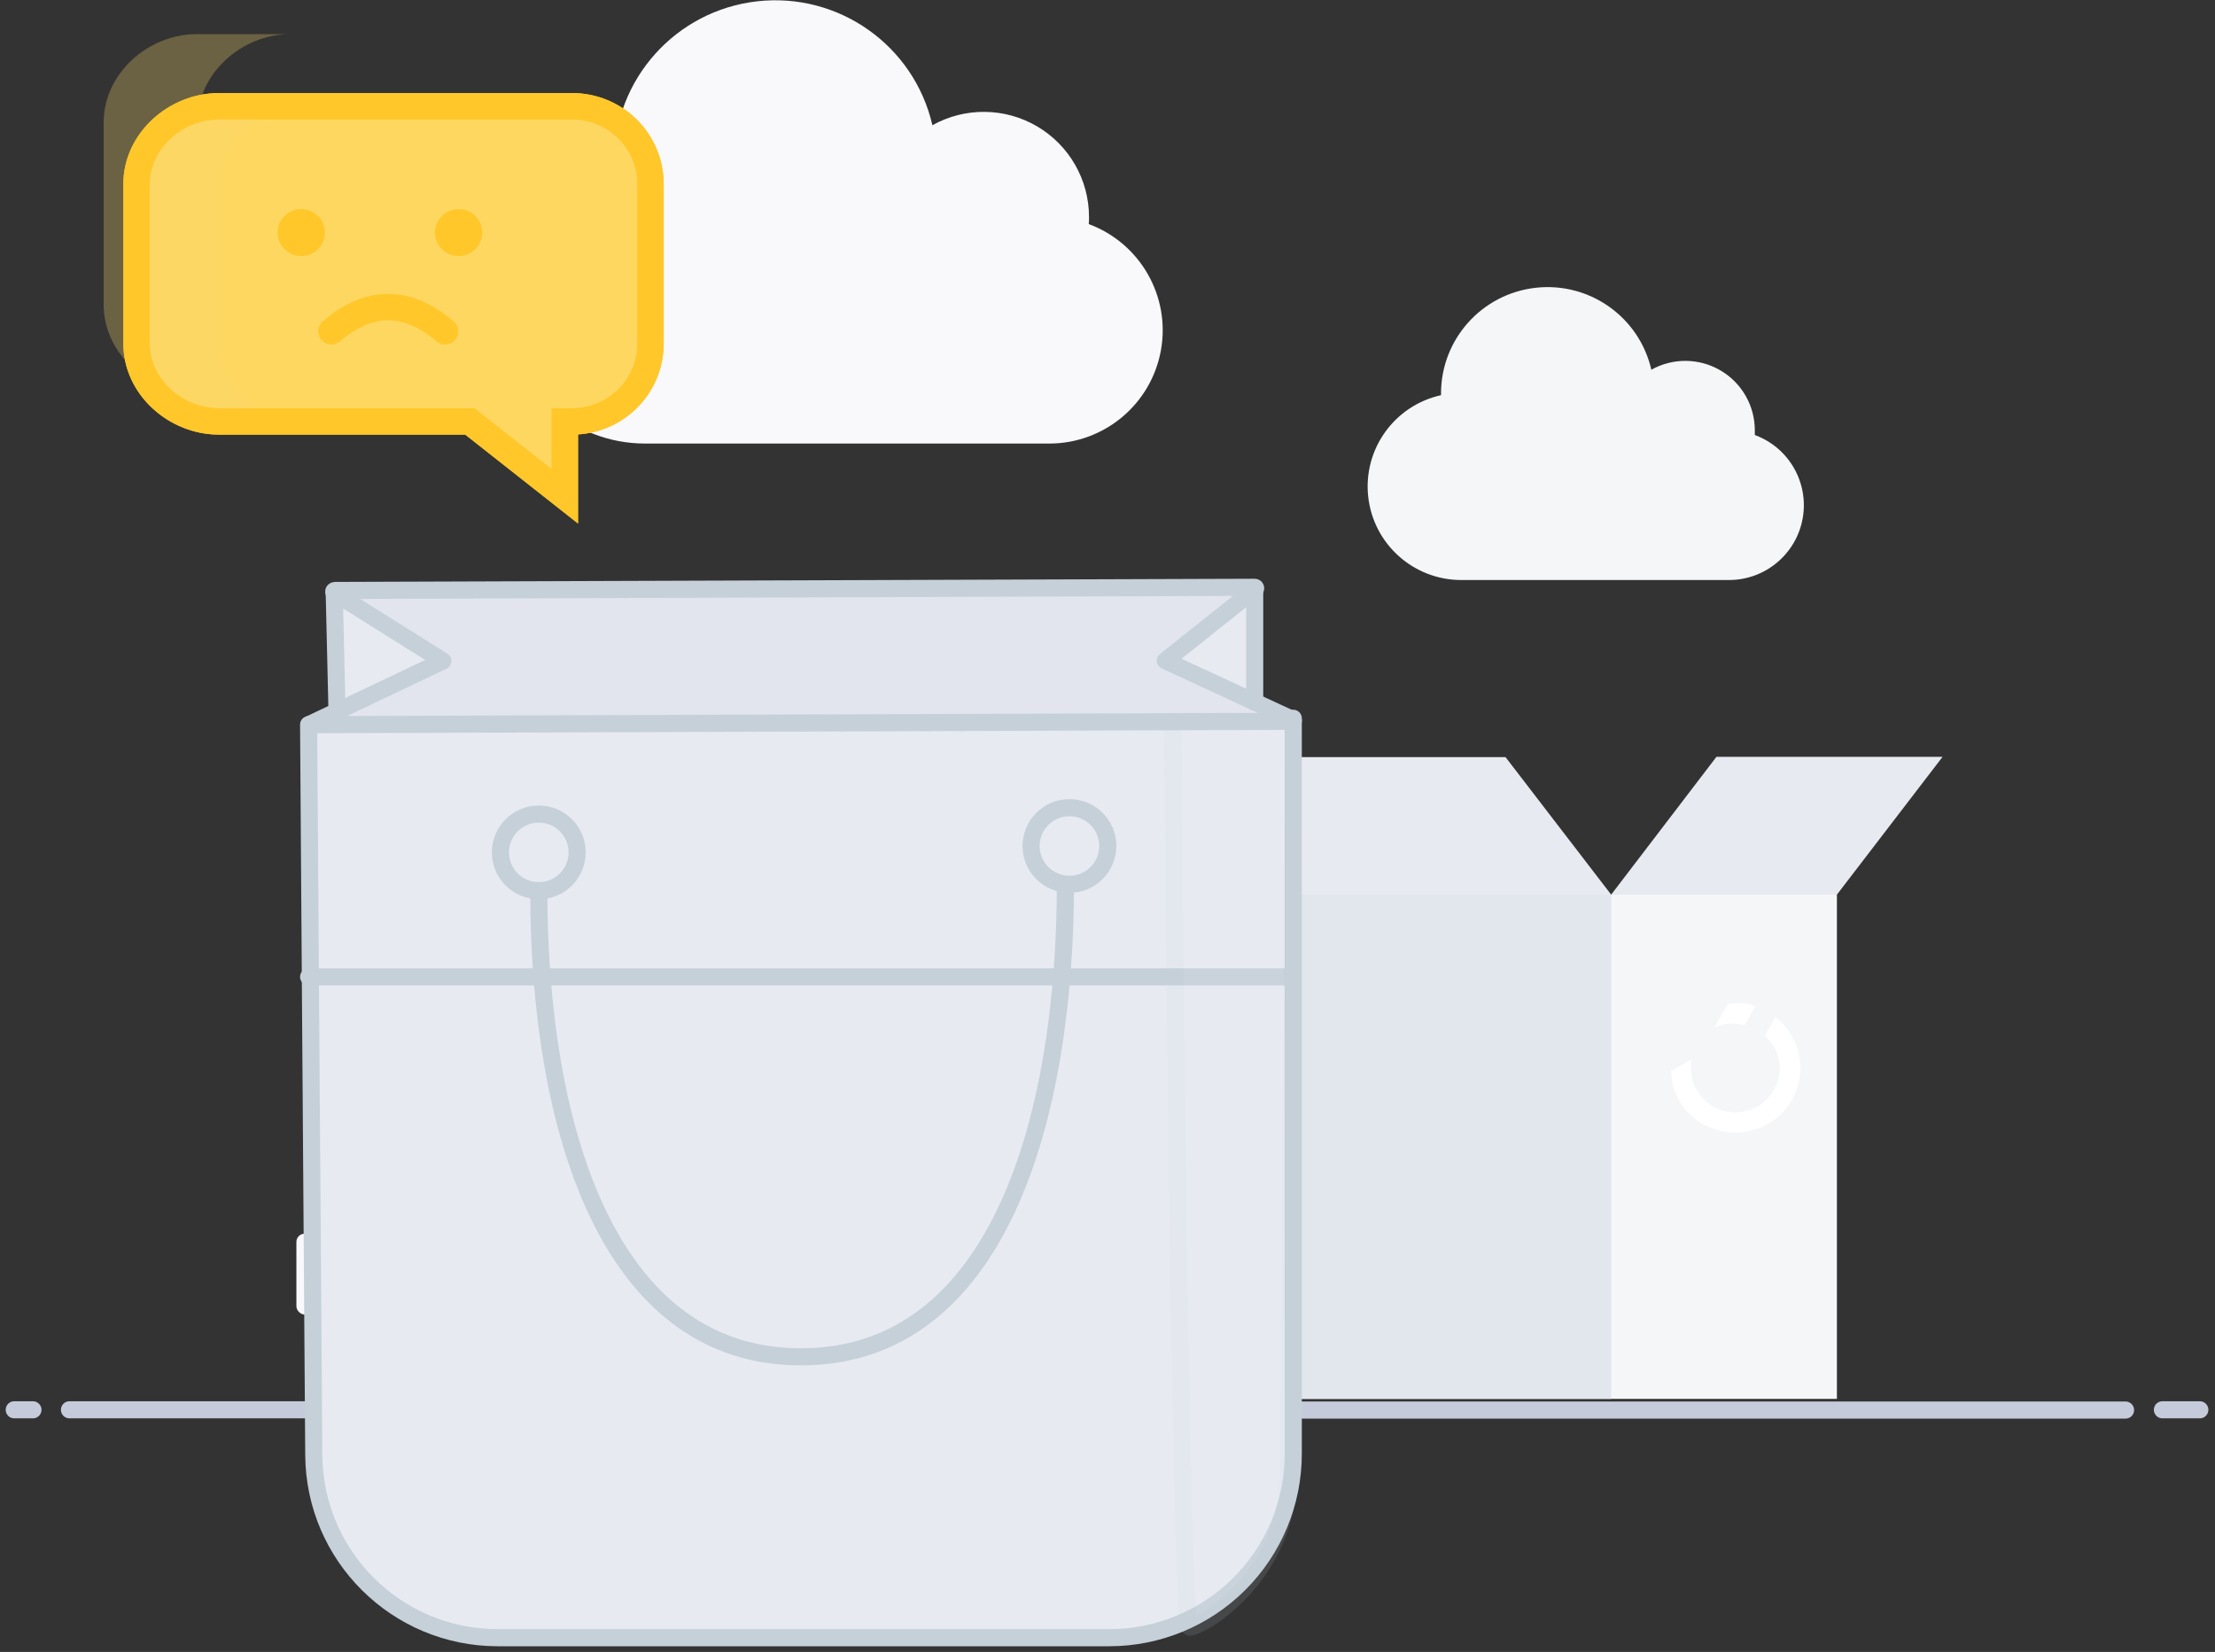 <?xml version="1.0" encoding="UTF-8"?>
<svg width="311px" height="232px" viewBox="0 0 311 232" version="1.1" xmlns="http://www.w3.org/2000/svg" xmlns:xlink="http://www.w3.org/1999/xlink">
    <rect x="0" y="0" width="311" height="232" fill="#333333" stroke="none"/>
    <!-- Generator: Sketch 50.2 (55047) - http://www.bohemiancoding.com/sketch -->
    <title>empty cart</title>
    <desc>Created with Sketch.</desc>
    <defs></defs>
    <g id="noon" stroke="none" stroke-width="1" fill="none" fill-rule="evenodd">
        <g id="1440---Empty---cart" transform="translate(-565, -327)">
            <g id="empty-cart" transform="translate(567, 327)">
                <path d="M84.221,23 C84.221,22.868 84.221,22.736 84.221,22.611 C84.242,11.118 92.891,1.469 104.325,0.183 C115.758,-1.102 126.338,6.385 128.916,17.585 C133.494,15.031 139.085,15.091 143.607,17.743 C148.129,20.396 150.906,25.243 150.904,30.481 C150.904,30.816 150.904,31.146 150.868,31.469 C158.094,34.149 162.362,41.613 161.001,49.192 C159.64,56.771 153.041,62.288 145.333,62.292 L88.544,62.292 C78.4,62.281 69.885,54.652 68.777,44.579 C67.669,34.506 74.321,25.211 84.221,23 Z" id="Shape" fill="#F9F9FC" fill-rule="nonzero"></path>
                <polygon id="Shape" fill="#E8EAF1" fill-rule="nonzero" points="224.218 125.643 255.913 125.643 270.748 106.291 238.998 106.291"></polygon>
                <rect id="Rectangle-path" fill="#F4F6F8" fill-rule="nonzero" x="175.314" y="125.643" width="80.599" height="70.815"></rect>
                <rect id="Rectangle-path" fill="#E1E7ED" fill-rule="nonzero" x="175.314" y="125.643" width="48.91" height="70.815"></rect>
                <polygon id="Shape" fill="#E8EAF1" fill-rule="nonzero" points="175.326 125.643 160.419 106.327 209.384 106.327 224.218 125.643"></polygon>
                <path d="M244.467,141.312 C243.701,141.018 242.888,140.866 242.068,140.863 C241.577,140.865 241.087,140.915 240.605,141.013 L238.645,144.391 C239.45,143.956 240.355,143.737 241.271,143.756 C241.83,143.755 242.387,143.832 242.926,143.984 L244.467,141.312 Z M232.648,150.392 C232.648,155.268 236.798,159.059 241.643,159.059 C246.664,159.079 250.754,155.037 250.787,150.021 C250.768,147.222 249.486,144.581 247.297,142.834 L245.774,145.457 C247.117,146.599 247.892,148.271 247.897,150.033 C247.87,153.477 245.054,156.247 241.607,156.22 C238.159,156.194 235.386,153.381 235.413,149.937 C235.414,149.535 235.452,149.134 235.527,148.739 L232.648,150.392 Z" id="Shape" fill="#FFFFFF"></path>
                <polyline id="Shape" stroke="#C6CBDB" stroke-width="2.4" fill="#8E99A4" fill-rule="nonzero" stroke-linecap="round" stroke-linejoin="round" points="132.472 198.028 203.435 198.028 296.441 198.028"></polyline>
                <rect id="Rectangle-path" fill="#F9F9FC" fill-rule="nonzero" x="39.616" y="173.261" width="55.104" height="11.35" rx="1.152"></rect>
                <path d="M7.753,197.992 L150.382,197.992" id="Shape" stroke="#C6CBDB" stroke-width="2.4" fill="#8E99A4" fill-rule="nonzero" stroke-linecap="round" stroke-linejoin="round"></path>
                <g id="_Group_" transform="translate(40.773, 82.057)">
                    <path d="M138.804,19.077 C138.84,19.122 138.84,19.187 138.804,19.233 L138.804,19.077 Z" id="Shape" fill="#E8EAF1" fill-rule="nonzero"></path>
                    <path d="M138.804,55.134 L138.804,122.128 C138.8,136.386 127.228,147.943 112.954,147.943 L27.126,147.943 C12.923,147.94 1.382,136.489 1.283,122.301 L0.803,55.134 L138.804,55.134 Z" id="Shape" fill="#E8EAF1" fill-rule="nonzero"></path>
                    <path d="M138.804,19.239 L138.804,55.134 L0.803,55.134 L0.558,19.718 L138.666,19.268 C138.713,19.288 138.768,19.276 138.804,19.239 Z" id="Shape" fill="#E8EAF1" fill-rule="nonzero"></path>
                    <path d="M138.804,19.077 L138.804,19.233 C138.778,19.258 138.743,19.271 138.708,19.268 L0.6,19.718 C0.6,19.718 0.6,19.718 0.6,19.718 L4.545,17.843 L19.415,10.769 L4.155,1.198 C4.09,1.154 4.06,1.073 4.082,0.998 C4.104,0.922 4.173,0.87 4.251,0.868 L133.395,0.419 C133.454,0.417 133.508,0.454 133.529,0.51 C133.549,0.565 133.532,0.628 133.485,0.665 L133.395,0.737 L120.851,10.727 L133.395,16.537 L138.756,19.017 C138.781,19.027 138.799,19.05 138.804,19.077 Z" id="Shape" fill="#E2E5ED" fill-rule="nonzero"></path>
                    <polygon id="Shape" fill="#E8EAF1" fill-rule="nonzero" points="133.395 0.755 133.395 16.561 120.851 10.751"></polygon>
                    <polygon id="Shape" fill="#E8EAF1" fill-rule="nonzero" points="19.415 10.751 4.545 17.819 4.155 1.21"></polygon>
                    <path d="M4.155,1.21 L4.545,17.819" id="Shape" stroke="#C5D0D9" stroke-width="2.4" stroke-linecap="round" stroke-linejoin="round"></path>
                    <path d="M0.558,19.718 L0.803,55.134 L1.283,122.301 C1.382,136.489 12.923,147.94 27.126,147.943 L112.954,147.943 C119.81,147.944 126.386,145.225 131.234,140.384 C136.083,135.543 138.808,128.976 138.81,122.128 L138.81,18.819" id="Shape" stroke="#C5D0D9" stroke-width="2.4" stroke-linecap="round" stroke-linejoin="round"></path>
                    <path d="M4.155,1.198 C4.09,1.154 4.06,1.073 4.082,0.998 C4.104,0.922 4.173,0.87 4.251,0.868 L133.395,0.419 C133.454,0.417 133.508,0.454 133.529,0.51 C133.549,0.565 133.532,0.628 133.485,0.665 L133.395,0.737 L120.851,10.727 L133.395,16.537 L138.756,19.017 C138.774,19.023 138.788,19.036 138.798,19.053 C138.834,19.099 138.834,19.163 138.798,19.209 C138.772,19.234 138.737,19.247 138.702,19.245 L0.6,19.718 C0.6,19.718 0.6,19.718 0.6,19.718 L4.545,17.843 L19.415,10.769 L4.155,1.198 Z" id="Shape" stroke="#C5D0D9" stroke-width="2.4" stroke-linecap="round" stroke-linejoin="round"></path>
                    <path d="M133.395,0.755 L133.395,16.561" id="Shape" stroke="#C5D0D9" stroke-width="2.4" stroke-linecap="round" stroke-linejoin="round"></path>
                    <polyline id="Shape" stroke="#C5D0D9" stroke-width="2.4" stroke-linecap="round" stroke-linejoin="round" points="0.558 55.134 0.803 55.134 138.804 55.134"></polyline>
                </g>
                <g id="_Group_2" transform="translate(162.494, 101.224)" opacity="0.13">
                    <g id="Group" style="mix-blend-mode: multiply;">
                        <path d="M17.089,0.066 L0.162,0.066 C0.162,0.066 1.151,127.59 2.56,127.303 C5.684,126.668 16.297,119.019 16.393,106.255 L16.897,39.088 L17.089,0.066 Z" id="Shape" fill="#E8EAF1" fill-rule="nonzero"></path>
                        <path d="M0.162,0.066 C0.162,0.066 1.151,127.59 2.56,127.303 C5.684,126.668 16.297,119.019 16.393,106.255 L16.897,39.088 L17.077,0.066 L0.162,0.066 Z" id="Shape" stroke="#C5D0D9" stroke-width="2.4" stroke-linecap="round" stroke-linejoin="round"></path>
                    </g>
                </g>
                <path d="M147.588,124.164 C147.588,156.849 138.282,190.553 110.454,190.553 C83.076,190.553 73.65,157.778 73.65,125.092" id="Shape" stroke="#C5D0D9" stroke-width="2.4" stroke-linecap="round" stroke-linejoin="round"></path>
                <ellipse id="Oval" stroke="#C5D0D9" stroke-width="2.4" fill="#E8EAF1" fill-rule="nonzero" stroke-linecap="round" stroke-linejoin="round" cx="73.65" cy="119.708" rx="5.384" ry="5.379"></ellipse>
                <ellipse id="Oval" stroke="#C5D0D9" stroke-width="2.4" fill="#E8EAF1" fill-rule="nonzero" stroke-linecap="round" stroke-linejoin="round" cx="148.157" cy="118.809" rx="5.384" ry="5.379"></ellipse>
                <path d="M301.616,197.992 L306.868,197.992" id="Shape" stroke="#C6CBDB" stroke-width="2.4" fill="#8E99A4" fill-rule="nonzero" stroke-linecap="round" stroke-linejoin="round"></path>
                <path d="M2.626,197.992 L0,197.992" id="Shape" stroke="#C6CBDB" stroke-width="2.4" fill="#8E99A4" fill-rule="nonzero" stroke-linecap="round" stroke-linejoin="round"></path>
                <g id="Group" opacity="0.28" style="mix-blend-mode: screen;" transform="translate(11.992, 4.792)" fill="#FCD66D" fill-rule="nonzero">
                    <path d="M13.707,37.98 L13.707,12.422 C13.707,5.564 19.919,0 26.785,0 L13.635,0 C6.77,0 0.558,5.564 0.558,12.422 L0.558,37.98 C0.558,44.844 6.764,50.402 13.635,50.402 L26.785,50.402 C19.919,50.402 13.707,44.838 13.707,37.98 Z" id="Shape"></path>
                </g>
                <path d="M200.329,55.499 C200.329,55.416 200.329,55.326 200.329,55.242 C200.339,47.645 206.055,41.265 213.612,40.416 C221.17,39.566 228.162,44.519 229.86,51.924 C232.884,50.233 236.579,50.271 239.568,52.023 C242.557,53.775 244.392,56.979 244.389,60.441 C244.389,60.663 244.389,60.878 244.389,61.094 C249.176,62.854 252.008,67.792 251.107,72.808 C250.206,77.823 245.832,81.47 240.731,81.458 L203.184,81.458 C196.474,81.462 190.838,76.419 190.105,69.757 C189.373,63.095 193.779,56.95 200.329,55.499 Z" id="Shape" fill="#F4F6F8" fill-rule="nonzero"></path>
                <g id="Group-2" transform="translate(16, 14)">
                    <path d="M62.331,0.915 L12.74,0.915 C6.664,0.915 1.167,5.803 1.167,11.827 L1.167,34.278 C1.167,40.307 6.659,45.19 12.74,45.19 L47.961,45.19 L61.312,55.713 L61.312,45.19 L62.331,45.19 C65.25,45.19 68.05,44.04 70.114,41.994 C72.178,39.947 73.337,37.172 73.337,34.278 L73.337,11.827 C73.337,8.933 72.178,6.158 70.114,4.111 C68.05,2.065 65.25,0.915 62.331,0.915 Z" id="Shape" stroke="#FFC729" stroke-width="3.696" fill="#FDD760" fill-rule="nonzero"></path>
                    <g id="Group" opacity="0.28" style="mix-blend-mode: screen;" transform="translate(0.673, 0.915)" fill="#FCD66D" fill-rule="nonzero">
                        <path d="M12.131,33.363 L12.131,10.912 C12.131,4.888 17.629,0 23.705,0 L12.067,0 C5.991,0 0.494,4.888 0.494,10.912 L0.494,33.363 C0.494,39.392 5.986,44.275 12.067,44.275 L23.705,44.275 C17.629,44.275 12.131,39.387 12.131,33.363 Z" id="Shape"></path>
                    </g>
                    <ellipse id="Oval-2" fill="#FFC729" cx="24.299" cy="18.667" rx="3.313" ry="3.294"></ellipse>
                    <ellipse id="Oval-2-Copy" fill="#FFC729" cx="46.388" cy="18.667" rx="3.313" ry="3.294"></ellipse>
                    <path d="M28.528,32.531 C33.834,27.989 39.155,27.989 44.49,32.531" id="Shape" stroke="#FFC729" stroke-width="3.696" fill="#FDD760" fill-rule="nonzero" stroke-linecap="round"></path>
                    <path d="M62.331,0.915 L12.74,0.915 C6.664,0.915 1.167,5.803 1.167,11.827 L1.167,34.278 C1.167,40.307 6.659,45.19 12.74,45.19 L47.961,45.19 L61.312,55.713 L61.312,45.19 L62.331,45.19 C65.25,45.19 68.05,44.04 70.114,41.994 C72.178,39.947 73.337,37.172 73.337,34.278 L73.337,11.827 C73.337,8.933 72.178,6.158 70.114,4.111 C68.05,2.065 65.25,0.915 62.331,0.915 Z" id="Shape" stroke="#FFC729" stroke-width="3.696"></path>
                </g>
            </g>
        </g>
    </g>
</svg>